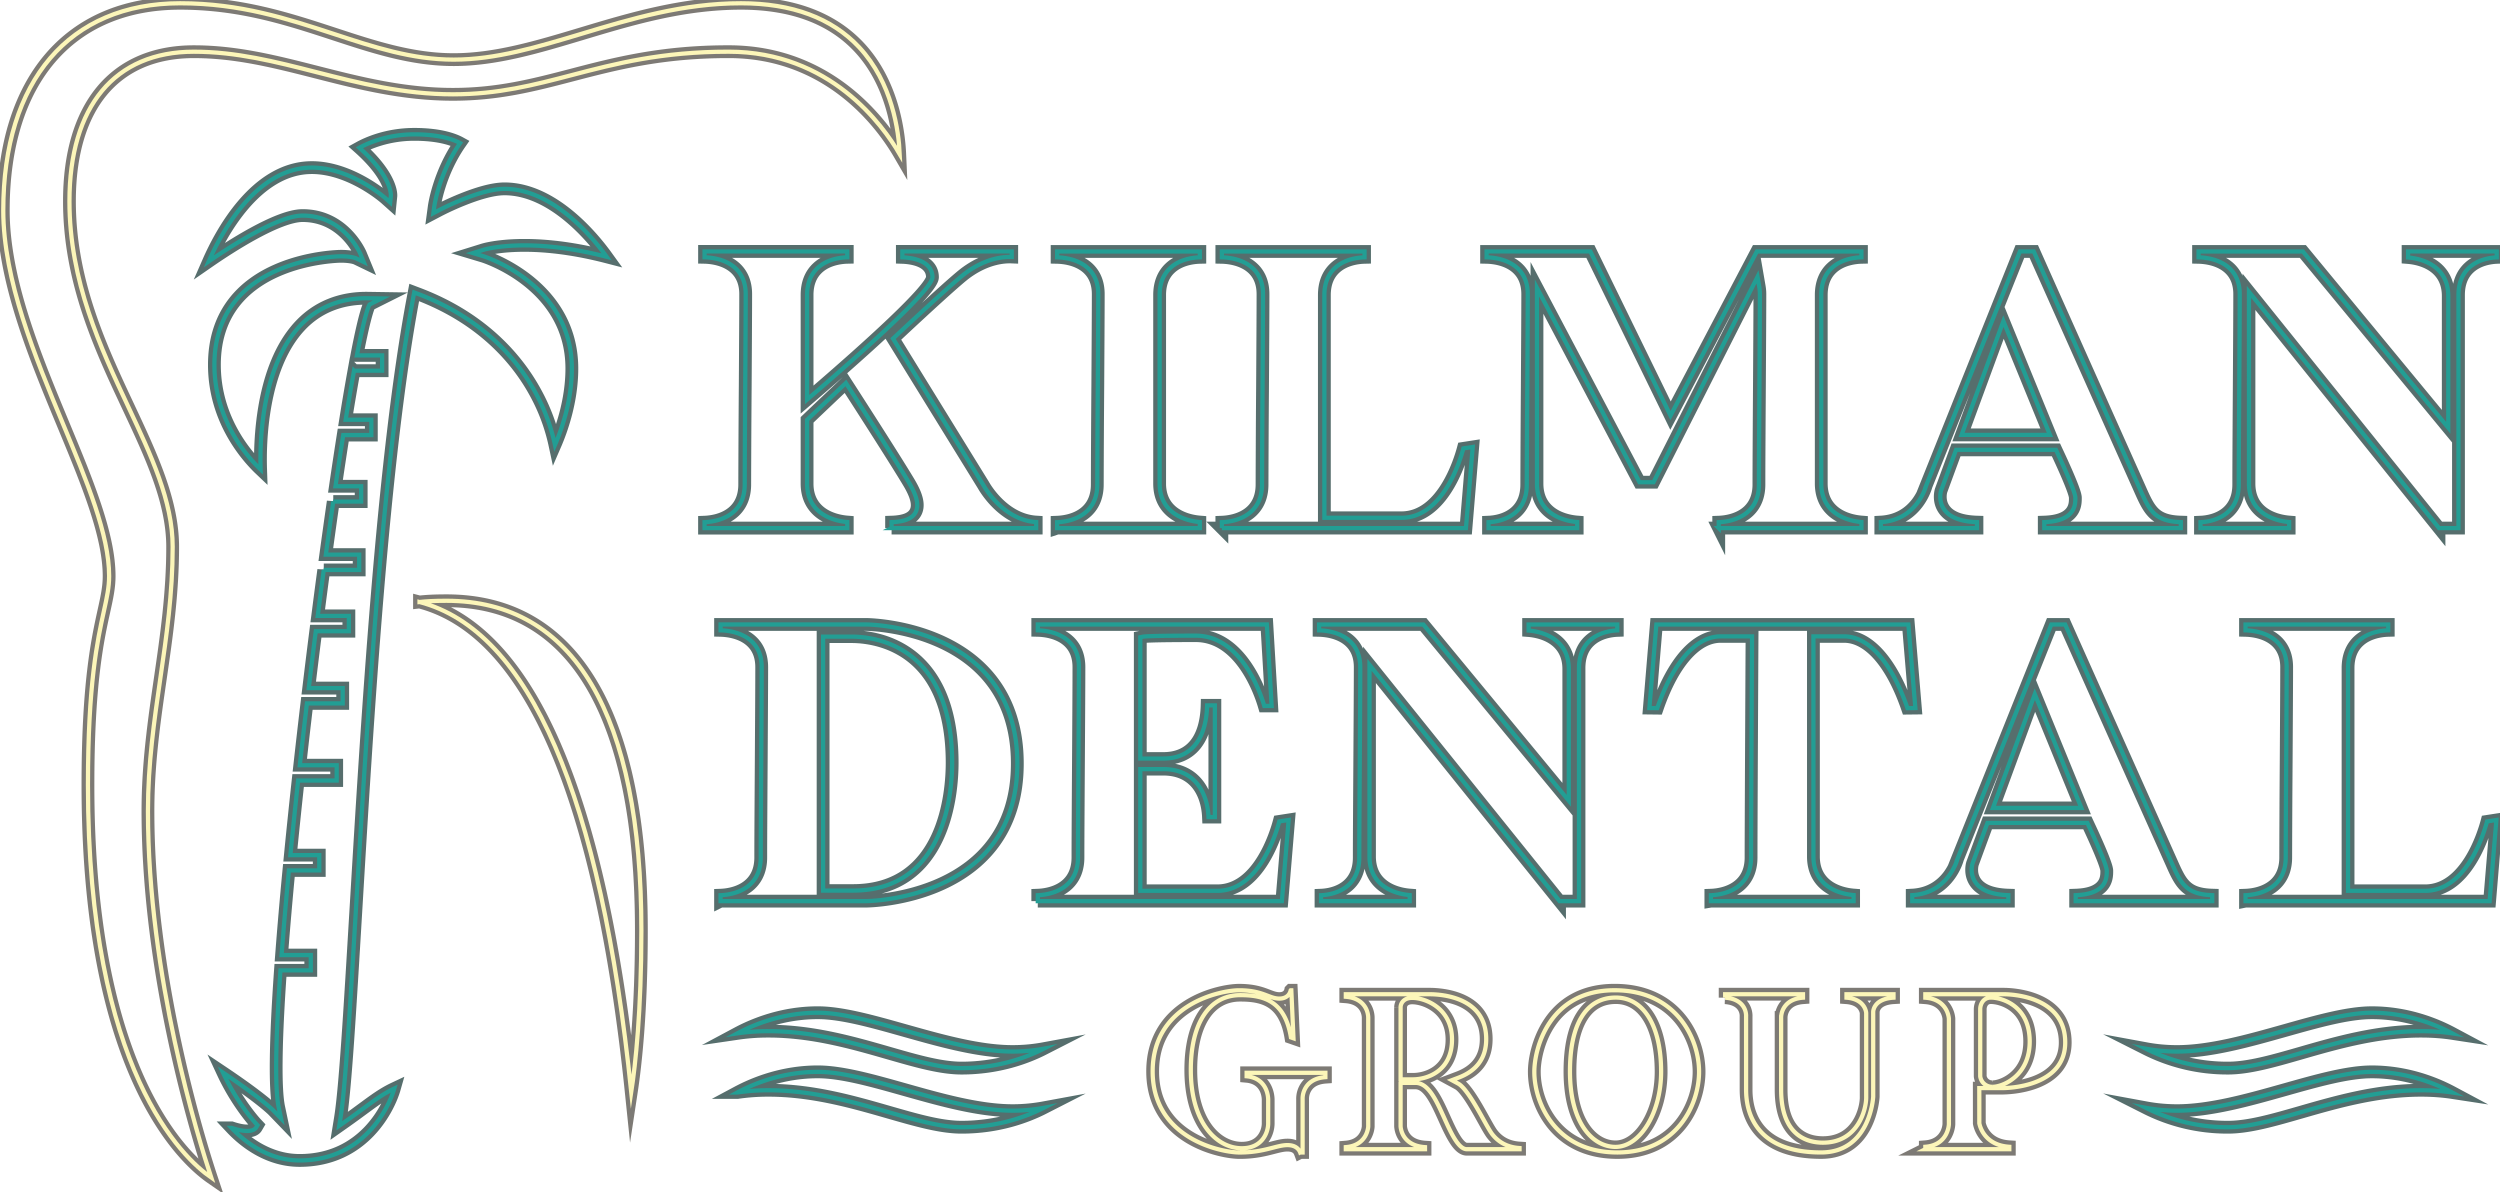 <svg role="img" xmlns="http://www.w3.org/2000/svg" width="195" height="93" viewBox="0 0 195 93">
<title>kilman dental group gentle caring dentisry</title>
  <g class="borders" fill="none" stroke-miterlimit="10" opacity="0.69">
    <path stroke="#0A2D2B" d="M18.055 87.972c.916.974 2.786 2.542 5.315 2.542 5.031 0 6.979-4.174 7.387-5.608-.847.398-1.513.889-2.452 1.58-.394.291-.833.614-1.349.978l-.496.349.097-.599c.37-2.278.73-8.322 1.187-15.973.893-14.977 2.116-35.488 4.507-48.129l.057-.299.284.108c5.191 1.963 7.858 5.281 9.182 7.719a14.987 14.987 0 0 1 1.514 4.063c.487-1.119 1.317-3.403 1.317-5.959 0-6.606-6.847-8.742-6.916-8.763l-.799-.24.796-.248c.145-.045 3.498-1.045 9.636.539-1.056-1.466-4.183-5.301-7.975-5.301-1.923 0-5.074 1.648-5.105 1.665l-.438.23.066-.49c.015-.108.368-2.602 2.016-4.976-.41-.226-1.492-.68-3.564-.68-2.137 0-3.68.71-4.288 1.045 2.569 2.299 2.458 3.709 2.452 3.77l-.051.497-.373-.333c-.027-.024-2.706-2.385-5.739-2.385-4.412 0-7.15 5.274-8.046 7.32 1.587-1.098 5.389-3.578 7.326-3.578 3.237 0 4.501 2.975 4.514 3.005l.254.616-.601-.29s-.353-.156-1.176-.156c-.099 0-9.87.097-9.87 8.464 0 4.303 2.555 7.169 3.604 8.164-.065-1.938.005-7.941 3.085-11.218 1.365-1.452 3.181-2.173 5.31-2.137l1.042.016-.932.467c-.05.06-.342.574-.997 3.973h1.968v1.194h-2.191a194.334 194.334 0 0 0-.651 3.826h2.002v1.194h-2.192a405.1 405.1 0 0 0-.605 3.994h2.005v1.194h-2.178a621.451 621.451 0 0 0-.579 4.138h2.601v1.194h-2.762a629.031 629.031 0 0 0-.471 3.586h2.429v1.193H24.63a691.186 691.186 0 0 0-.548 4.438h2.649v1.194h-2.792a686.965 686.965 0 0 0-.554 4.822h2.876v1.194h-3.008c-.215 1.98-.418 3.931-.603 5.819h2.252v1.194h-2.368a344.43 344.43 0 0 0-.57 6.6h2.277v1.194h-2.365c-.393 5.558-.44 9.249-.139 10.682l.183.868-.616-.639c-.009-.01-.896-.914-3.912-2.936 1.123 2.412 2.548 3.948 2.564 3.965l.13.139-.096.165c-.086.153-.468.533-1.935.04zm149.323-1.562a14.098 14.098 0 0 0 6.407 1.513c1.618 0 3.512-.545 5.704-1.176 2.781-.8 5.934-1.706 9.355-1.706.987 0 1.804.078 2.433.174-1.304-.697-3.533-1.609-6.275-1.609-1.858 0-4.251.675-6.784 1.389-2.858.805-5.813 1.638-8.42 1.638a13.44 13.44 0 0 1-2.42-.223zM59.944 85.041c3.422 0 6.574.906 9.355 1.706 2.193.631 4.086 1.176 5.705 1.176 2.86 0 5.07-.829 6.408-1.513-.661.122-1.485.222-2.42.222-2.606 0-5.562-.833-8.419-1.638-2.533-.714-4.926-1.389-6.785-1.389-2.742 0-4.971.912-6.274 1.609a16.281 16.281 0 0 1 2.43-.173zm107.431-3.243a14.107 14.107 0 0 0 6.41 1.514c1.618 0 3.512-.545 5.704-1.176 2.781-.8 5.934-1.706 9.355-1.706.988 0 1.805.078 2.434.174-1.303-.697-3.533-1.61-6.276-1.61-1.858 0-4.251.675-6.784 1.389-2.858.805-5.813 1.638-8.42 1.638a13.476 13.476 0 0 1-2.423-.223zM59.944 80.43c3.422 0 6.574.906 9.355 1.706 2.193.631 4.086 1.176 5.705 1.176 2.861 0 5.073-.83 6.41-1.514a13.39 13.39 0 0 1-2.422.222c-2.606 0-5.562-.833-8.419-1.638-2.533-.714-4.926-1.389-6.785-1.389-2.743 0-4.973.913-6.276 1.61a16.311 16.311 0 0 1 2.432-.173zm115.209-10.143h19.037l.528-6.328-.729.113c-.25.949-1.602 5.413-4.831 5.413h-6.01V52.111c0-.89.276-1.599.821-2.108.757-.706 1.818-.822 2.313-.836v-.457h-11.131v.457c.513.013 1.637.128 2.415.856.526.493.793 1.171.793 2.013 0 1.405-.019 4.386-.037 7.377a1620.99 1620.99 0 0 0-.037 7.473c0 .873-.272 1.573-.81 2.081-.758.716-1.828.842-2.324.86v.46zm-13.249 0h10.65v-.464c-2.073-.064-2.463-.94-3.21-2.623l-.127-.284c-.815-1.82-7.396-16.552-8.134-18.206h-1.08l-7.317 18.271c.003 0-.681 2.688-3.531 2.84v.467h7.497v-.464c-1.246-.038-2.101-.364-2.543-.971-.503-.69-.262-1.468-.252-1.501l1.165-3.167h7.791l.068.146c.34.72 1.447 3.105 1.447 3.589.001.314.003.832-.423 1.26-.399.4-1.056.612-2.002.644v.463zm-28.454 0h11.131v-.472c-.494-.039-1.59-.212-2.351-.967-.52-.516-.783-1.201-.783-2.037V49.637h2.393c1.917 0 3.714 2.037 4.944 5.598l.615-.007-.546-6.518h-19.656l-.545 6.518.614.007c1.23-3.561 3.027-5.598 4.944-5.598h2.45l-.002.256c-.001.142-.074 14.163-.074 16.993 0 .873-.272 1.572-.81 2.08-.758.717-1.829.843-2.325.861v.46zm-11.807 0h1.519V52.111c0-.896.274-1.61.816-2.12.716-.675 1.698-.801 2.169-.82v-.461h-6.914v.472c.494.039 1.59.212 2.351.967.52.516.783 1.201.783 2.037v10.272L111.022 48.71h-8.132v.457c.514.013 1.638.128 2.416.856.526.493.793 1.171.793 2.013 0 1.405-.019 4.386-.037 7.377-.019 3.013-.038 6.036-.038 7.473 0 .896-.274 1.61-.816 2.121-.716.674-1.698.8-2.168.819v.461h6.914v-.472c-.494-.039-1.59-.212-2.351-.967-.52-.516-.783-1.201-.783-2.037V51.858l14.823 18.429zm-40.696 0h19.038l.528-6.328-.729.113c-.251.949-1.603 5.413-4.832 5.413h-6.009v-9.494h1.799c2.486 0 3.442 1.887 3.521 3.741h.496v-8.714h-.604c-.071 2.679-1.276 4.149-3.413 4.149h-1.799v-9.462l.201-.044c.061-.014.544-.079 4.13-.079 3.531 0 5.046 4.476 5.342 5.481h.573l-.377-6.354H80.947v.457c.513.013 1.638.128 2.416.856.527.493.793 1.171.793 2.013 0 1.405-.019 4.386-.037 7.377-.019 3.013-.038 6.036-.038 7.473 0 .873-.272 1.573-.81 2.081-.757.716-1.828.842-2.324.86v.461zm-24.742 0h11.386c.118 0 11.76-.123 11.76-10.726 0-10.728-11.643-10.852-11.76-10.852H56.205v.457c.513.013 1.638.128 2.415.856.527.493.793 1.171.793 2.013 0 1.405-.019 4.386-.037 7.377-.019 3.013-.038 6.036-.038 7.473 0 .873-.272 1.573-.81 2.081-.757.716-1.828.842-2.324.86v.461zm10.325-.821h-2.328v-19.81h2.217c1.841 0 7.849.71 7.849 9.842 0 2.338-.558 9.968-7.738 9.968zm95.816-6.447h-6.895l3.264-8.875 3.631 8.875zm27.895-21.828h1.52V23.015c0-.896.274-1.609.816-2.12.716-.675 1.698-.801 2.168-.821v-.461h-6.914v.472c.494.04 1.59.212 2.351.967.52.516.783 1.201.783 2.038v10.273l-11.344-13.749h-8.132v.458c.514.012 1.638.128 2.415.856.527.493.794 1.17.794 2.013 0 1.405-.019 4.385-.037 7.376-.019 3.012-.037 6.036-.037 7.473 0 .896-.274 1.609-.816 2.12-.716.675-1.698.801-2.169.821v.461h6.914v-.472c-.494-.04-1.59-.213-2.351-.967-.52-.516-.783-1.201-.783-2.038V22.762l14.822 18.429zm-30.787 0h10.65v-.464c-2.072-.064-2.462-.94-3.209-2.62l-.128-.287c-.815-1.82-7.396-16.552-8.134-18.207h-1.08l-7.317 18.271c.003 0-.681 2.688-3.531 2.84v.467h7.497v-.464c-1.246-.038-2.101-.364-2.543-.971-.503-.69-.262-1.468-.252-1.501l1.165-3.167h7.791l.068.146c.34.72 1.447 3.105 1.447 3.588.001.314.003.832-.424 1.26-.398.401-1.055.612-2.001.644v.465zm-25.393 0h11.132v-.471c-.494-.04-1.591-.213-2.352-.968-.52-.515-.783-1.201-.783-2.037v-14.7c0-.89.276-1.599.821-2.108.757-.707 1.818-.823 2.313-.835v-.458h-8.157L130.3 32.419l-6.252-12.806h-8.093v.458c.514.012 1.638.128 2.415.856.527.494.794 1.171.794 2.013 0 1.405-.019 4.385-.037 7.376a1651.4 1651.4 0 0 0-.038 7.473c0 .896-.274 1.61-.816 2.12-.716.675-1.698.801-2.168.821v.461h6.914v-.471c-.494-.04-1.591-.213-2.352-.968-.52-.515-.783-1.201-.783-2.037V22.456l7.997 15.157h1.093l8.112-16.022.131.758c.036.205.053.398.053.591 0 1.405-.019 4.385-.037 7.376-.019 3.012-.037 6.036-.037 7.473 0 .873-.272 1.572-.81 2.08-.758.716-1.829.843-2.325.861v.461zm-38.756 0h19.038l.528-6.328-.729.113c-.251.948-1.602 5.413-4.831 5.413h-6.01V23.015c0-.89.276-1.6.821-2.108.757-.707 1.817-.823 2.312-.835v-.458H95.305v.458c.513.012 1.638.128 2.416.856.527.494.793 1.171.793 2.013 0 1.405-.019 4.385-.037 7.376a1651.4 1651.4 0 0 0-.038 7.473c0 .873-.272 1.573-.81 2.081-.757.716-1.828.842-2.324.861v.459zm-12.85 0h11.131v-.471c-.495-.04-1.59-.213-2.352-.967-.52-.516-.783-1.201-.783-2.037v-14.7c0-.89.276-1.599.822-2.108.756-.706 1.817-.823 2.312-.835v-.458h-11.13v.458c.513.012 1.637.128 2.415.856.526.494.793 1.171.793 2.013 0 1.405-.019 4.385-.037 7.376a1651.4 1651.4 0 0 0-.038 7.473c0 .873-.272 1.573-.81 2.081-.757.716-1.828.842-2.324.861v.458zm-12.911 0h11.278v-.468c-2.592-.163-4.054-2.771-4.117-2.886l-7.05-11.426.152-.143c3.067-2.867 4.928-4.544 5.53-4.986 1.606-1.177 2.985-1.261 3.577-1.237v-.433h-8.531v.462c.465.016 1.423.114 1.958.628.258.248.389.558.389.921 0 .936-5.089 5.511-9.358 9.183l-.421.362v-8.155c0-.89.276-1.599.822-2.108.756-.706 1.817-.823 2.312-.835v-.458h-11.13v.458c.513.012 1.637.127 2.415.856.526.494.793 1.171.793 2.014 0 1.405-.019 4.385-.037 7.376a1651.4 1651.4 0 0 0-.038 7.473c0 .873-.272 1.573-.81 2.081-.757.716-1.828.842-2.324.861v.46h11.131v-.471c-.495-.04-1.59-.213-2.351-.967-.52-.516-.783-1.201-.783-2.038v-4.967l.079-.075c.625-.596 1.597-1.521 2.725-2.588l.223-.211.167.258c1.114 1.729 3.808 5.922 4.764 7.528.632 1.063.788 1.803.488 2.33-.266.468-.858.705-1.853.738v.463zm90.352-7.268h-6.895l3.264-8.876 3.631 8.876z"></path>
    <path class="slogan" stroke="#0A2D2B" d="M113.374 105.309h.166v-2.567a.986.986 0 0 1 .254-.677c.19-.202.469-.315.828-.336v-.267h-3.803v.223c.309.022.556.129.733.318.315.333.292.799.291.818v1.076c0 .012-.014 1.149-1.223 1.149-1.152 0-2.393-1.156-2.393-3.695 0-2.204.867-3.52 2.319-3.52 1.073 0 2.103.244 2.381 2.001l.181.062-.105-2.354h-.084a.479.479 0 0 1-.111.238c-.093.104-.228.156-.402.156-.19 0-.356-.063-.548-.137-.302-.115-.677-.258-1.368-.258-.873 0-4.133.659-4.133 3.884s3.282 3.884 4.161 3.884c.708 0 1.197-.127 1.592-.229.253-.065.473-.122.677-.122.375.002.534.191.587.353zm-46.007-7.768c-.873 0-4.133.659-4.133 3.884s3.283 3.884 4.162 3.884c.694 0 1.021-.161 1.283-.29.182-.09.339-.167.556-.167.197 0 .347.057.446.169.062.07.092.148.106.214l.205-.012.027-2.378-.214-.002c-.059.955-.781 2.204-2.306 2.204-1.152 0-2.393-1.156-2.393-3.695 0-2.204.867-3.52 2.32-3.52 1.067 0 2.09.241 2.375 1.971l.188.005-.106-2.267h-.085a.47.47 0 0 1-.111.238c-.093.104-.228.156-.402.156-.19 0-.356-.063-.548-.137-.303-.114-.678-.257-1.37-.257zm-53.62 7.713h.166v-2.567a.987.987 0 0 1 .255-.678c.19-.202.468-.315.828-.336v-.266h-3.803v.222c.309.022.555.129.733.317.315.335.292.801.291.82v1.076c0 .012-.014 1.148-1.222 1.148-1.152 0-2.393-1.156-2.393-3.694 0-2.204.867-3.52 2.32-3.52 1.073 0 2.102.244 2.38 2.001l.181.062-.105-2.355h-.084a.473.473 0 0 1-.111.239c-.093.104-.228.156-.402.156-.19 0-.356-.063-.548-.137-.301-.115-.676-.259-1.369-.259-.873 0-4.133.659-4.133 3.885 0 3.225 3.283 3.884 4.162 3.884.708 0 1.197-.127 1.591-.229.253-.065.473-.122.677-.122.375.001.534.191.586.353zm148.315-3.14c-.51 0-1.01.604-1.01 1.22 0 .547 1.185 1.79 3.136 1.79 2.037 0 3.027-.686 3.027-2.096 0-1.27-.701-1.618-1.763-2.146a20.417 20.417 0 0 1-.585-.297c-.251-.133-.474-.245-.669-.344-.924-.467-1.307-.66-1.307-1.34 0-.484.378-1.002 1.439-1.002.96 0 1.724 1.16 2.05 1.9l.24.003-.323-2.201-.304.004-.087.78-.187-.213c-.006-.006-.577-.642-1.569-.642-.982 0-2.607.921-2.607 1.971 0 1.005.546 1.299 1.864 2.01l.178.096c.251.136.481.257.692.366 1.079.562 1.673.87 1.673 1.6 0 .877-1.095 1.285-1.835 1.285-.695 0-1.802-.587-1.802-1.075 0-.259.271-.364.511-.457.275-.107.456-.19.456-.359.001-.554-.628-.853-1.218-.853zm-18.449 3.01h.472v-6.258c0-.32.099-.576.294-.761.239-.226.562-.279.74-.292v-.088h-2.321v.093c.188.02.548.09.803.343.188.186.282.432.282.731v3.659l-3.981-4.826h-2.763v.086c.195.01.564.062.825.306.189.178.286.422.286.724 0 .486-.006 1.519-.013 2.554-.006 1.043-.013 2.091-.013 2.589 0 .32-.099.576-.294.76-.239.227-.562.28-.74.293v.088h2.321v-.093c-.188-.02-.549-.09-.804-.343-.188-.186-.282-.432-.282-.731v-5.282l5.188 6.448zm-112.589 0h.472v-6.258c0-.32.099-.576.294-.761.24-.226.562-.279.74-.292v-.088h-2.321v.093c.188.02.548.09.803.343.188.186.282.432.282.731v3.659l-3.983-4.826h-2.762v.086c.195.01.564.062.825.306.19.178.286.422.286.724 0 .486-.006 1.519-.013 2.554a511.02 511.02 0 0 0-.013 2.589c0 .32-.099.576-.294.761-.24.226-.562.279-.74.292v.088h2.321v-.093c-.188-.02-.548-.09-.803-.343-.188-.186-.282-.432-.282-.731v-5.282l5.188 6.448zm138.951-.039h3.761v-.091c-.188-.02-.546-.09-.799-.341-.187-.186-.281-.43-.281-.729V97.97h.861c.674 0 1.301.701 1.729 1.928l.146-.002-.182-2.171h-6.703l-.183 2.171.146.002c.43-1.227 1.057-1.928 1.729-1.928h.882l-.001.126s-.025 4.867-.025 5.854c0 .312-.098.562-.291.744-.252.238-.601.293-.789.305v.086zm-21.545 0h3.76v-.091c-.188-.02-.545-.09-.798-.341-.187-.185-.281-.43-.281-.729V97.97h.861c.673 0 1.3.701 1.729 1.928l.146-.002-.183-2.171h-6.703l-.182 2.171.146.002c.43-1.227 1.057-1.928 1.729-1.928h.882l-.001.126s-.026 4.867-.026 5.854c0 .312-.098.562-.291.744-.252.238-.601.293-.788.305v.086zm-19.586 0h6.452l.175-2.087-.179.028c-.103.375-.576 1.859-1.686 1.859h-2.097v-3.329h.654c.861 0 1.202.665 1.242 1.282h.097v-2.912h-.133c-.035.919-.46 1.423-1.206 1.423h-.654v-3.312l.098-.021c.03-.007.222-.028 1.424-.028 1.207 0 1.738 1.482 1.859 1.879h.128l-.125-2.103h-6.05v.083c.194.01.558.061.815.302.188.177.284.418.284.718 0 .481-.006 1.503-.013 2.528-.006 1.033-.013 2.069-.013 2.562 0 .31-.098.559-.289.74-.251.237-.598.292-.785.304v.084zm-77.175 0h6.453l.174-2.087-.178.028c-.103.375-.578 1.859-1.686 1.859h-2.097v-3.329h.654c.862 0 1.203.665 1.243 1.282h.097v-2.912h-.133c-.035.919-.46 1.423-1.206 1.423h-.654v-3.312l.098-.021c.03-.007.221-.028 1.424-.028 1.207 0 1.738 1.482 1.859 1.879h.128l-.125-2.103h-6.05v.083c.194.01.558.061.816.302.188.177.284.418.284.718 0 .481-.006 1.503-.013 2.528-.006 1.033-.013 2.069-.013 2.562 0 .31-.097.559-.289.74-.251.237-.598.292-.785.304v.084zm-15.866 0h3.761v-.091c-.188-.02-.545-.09-.799-.341-.187-.186-.281-.43-.281-.729V97.97h.862c.673 0 1.301.701 1.729 1.928l.146-.002-.182-2.171h-6.704l-.182 2.171.145.002c.429-1.227 1.057-1.928 1.73-1.928h.881v.126s-.025 4.867-.025 5.854c0 .312-.098.562-.291.744-.252.238-.601.293-.789.305v.086zm-19.585 0h6.453l.174-2.087-.178.028c-.103.375-.578 1.859-1.686 1.859h-2.097v-3.329h.654c.862 0 1.203.665 1.243 1.282h.097v-2.912h-.133c-.035.919-.46 1.423-1.206 1.423h-.654v-3.312l.098-.021c.03-.007.222-.028 1.424-.028 1.207 0 1.738 1.482 1.859 1.879h.128l-.125-2.103h-6.05v.083c.194.01.558.061.816.302.188.177.284.418.284.718 0 .481-.006 1.503-.013 2.528-.006 1.033-.013 2.069-.013 2.562 0 .31-.097.559-.289.74-.251.237-.598.292-.785.304v.084zm102.958-.016h3.877c.04 0 4.006-.042 4.006-3.65 0-3.651-3.966-3.693-4.006-3.693h-3.878v.084c.194.009.56.061.819.303.188.178.284.42.284.72 0 .483-.006 1.507-.013 2.535-.006 1.036-.013 2.076-.013 2.57 0 .311-.098.561-.29.742-.252.237-.6.292-.787.304v.085zm-15.932 0h.473v-6.258c0-.321.099-.577.294-.762.239-.226.562-.279.739-.292v-.087h-2.32v.093c.188.02.548.09.803.343.188.186.282.432.282.731v3.659l-3.982-4.826h-2.762v.086c.195.01.564.062.825.306.19.178.286.422.286.724 0 .487-.006 1.52-.013 2.556a511.02 511.02 0 0 0-.013 2.587c0 .321-.099.577-.294.762-.239.226-.561.279-.739.292v.088h2.321v-.093c-.188-.02-.548-.09-.803-.343-.188-.186-.282-.432-.282-.731V98.62l5.185 6.449zm84.505-.023h3.769v-.092c-.188-.02-.547-.09-.801-.342-.187-.186-.281-.431-.281-.729l.013-1.778c.375-.756 1.289-2.598 1.695-3.373.407-.782.896-.942 1.132-.972v-.09h-2.469v.087c.458.018.757.13.89.336.1.154.1.347-.002.57l-1.571 3.218-1.834-3.008c-.168-.275-.114-.491-.04-.624.159-.283.575-.466 1.104-.491v-.088h-3.769v.091c.598.058.897.52.975.771l2.279 3.791v.035s-.007 1.221-.007 1.55c0 .312-.098.562-.291.745-.253.239-.603.294-.791.306v.087zm-7.807-3.133h.667c.596 0 .959.803 1.343 1.651.329.729.67 1.481 1.089 1.481h2.518v-.111c-.546-.028-.98-.244-1.293-.644-.1-.127-.237-.375-.411-.689-.334-.601-.837-1.509-1.209-1.709l-.24-.13.256-.098c.879-.333 1.324-.953 1.324-1.843 0-1.997-2.085-2.152-2.725-2.152h-3.963v.178c.346.021.615.129.801.323.27.281.259.636.258.65v5.126c0 .014-.042.879-1.059.944v.154h3.798v-.153c-1.14-.062-1.153-.959-1.153-.969v-2.009zm-24.186 3.133h3.769v-.092c-.188-.02-.547-.09-.801-.342-.187-.186-.281-.431-.281-.729v-5.075c0-.318.1-.572.296-.755.252-.236.599-.288.786-.297v-.086h-3.769v.085c.195.01.562.062.821.305.189.178.286.421.286.723 0 .485-.006 1.514-.013 2.547-.006 1.04-.013 2.083-.013 2.579 0 .312-.098.562-.291.745-.253.239-.603.294-.791.306v.086zm-64.284 0h3.769v-.092c-.188-.02-.546-.09-.801-.342-.187-.186-.281-.431-.281-.729v-5.075c0-.318.1-.572.295-.755.252-.236.599-.288.787-.297v-.086h-3.769v.085c.195.01.562.062.822.305.19.178.286.421.286.723 0 .485-.006 1.514-.013 2.547-.007 1.04-.013 2.083-.013 2.579 0 .312-.098.562-.292.745-.253.239-.602.294-.791.306v.086zm-7.366-3.133h.667c.596 0 .958.803 1.343 1.651.329.729.669 1.481 1.089 1.481h2.518v-.111c-.546-.028-.98-.244-1.293-.644-.099-.127-.237-.375-.412-.689-.333-.601-.837-1.509-1.208-1.709l-.24-.131.255-.097c.879-.333 1.324-.953 1.324-1.843 0-1.997-2.085-2.152-2.724-2.152h-3.963v.178c.345.021.614.129.801.323.27.28.259.636.258.65v5.126c0 .014-.043.879-1.059.944v.154h3.798v-.153c-1.139-.062-1.153-.959-1.153-.969v-2.009zm-41.057 3.133h6.453l.174-2.087-.178.028c-.103.375-.578 1.858-1.686 1.858h-2.097v-5.992c0-.315.099-.568.293-.75.25-.233.594-.285.781-.295v-.083h-3.74v.083c.194.009.558.061.816.302.188.177.284.418.284.718 0 .481-.006 1.503-.013 2.528a500.793 500.793 0 0 0-.013 2.562c0 .31-.097.559-.29.74-.25.236-.597.291-.785.303v.085zm33.317-.028h3.654v-.093c-.718-.033-.865-.363-1.12-.938l-.044-.1-2.835-6.347h-.331l-2.55 6.369c.001 0-.241.939-1.233 1.013v.095h2.551v-.093c-.429-.019-.726-.137-.883-.353a.66.66 0 0 1-.093-.557l.416-1.133h2.773l.034.071c.153.325.51 1.099.51 1.271 0 .107.001.306-.159.466-.141.142-.368.219-.689.234v.095zm46.322-.157h-.838v-6.885h.8c.642 0 2.735.247 2.735 3.421 0 3.297-2.247 3.464-2.697 3.464zm-46.151-2.314h-2.516l1.191-3.24 1.325 3.24zm103.961-.858h-.556v-3.374c0-.014.001-.155.116-.272.093-.095.229-.143.403-.143.604 0 1.85.474 1.85 1.939.001 1.461-1.139 1.85-1.813 1.85zm-95.836 0h-.556v-3.374c0-.014.001-.155.116-.272.093-.095.229-.143.403-.143.604 0 1.849.474 1.849 1.939.001 1.461-1.139 1.85-1.812 1.85z"></path>
    <path stroke="#433F37" d="M14.048.255C5.411.255.255 6.294.255 16.407c0 5.453 2.485 11.428 4.677 16.7 1.841 4.427 3.58 8.609 3.58 11.825 0 .875-.171 1.655-.409 2.734-.495 2.253-1.243 5.657-1.243 13.565 0 22.338 7.462 29.128 9.615 30.621-.999-3.013-4.935-15.708-4.935-28.584 0-3.7.492-7.093.969-10.374.472-3.25.959-6.611.959-10.245 0-3.549-1.681-7.128-3.46-10.918-2.152-4.584-4.591-9.78-4.591-16.032 0-7.414 3.537-11.666 9.703-11.666 3.311 0 6.352.776 9.571 1.597 3.327.849 6.768 1.727 10.642 1.727 3.521 0 6.304-.727 9.251-1.496 3.445-.899 7.008-1.829 12.249-1.829 7.909 0 12.016 5.706 13.347 7.998-.08-1.792-.573-5.576-3.173-8.352C64.88 1.408 61.782.255 57.8.255c-4.518 0-8.538 1.208-12.425 2.376-3.457 1.039-6.722 2.02-9.987 2.02-3.241 0-6.195-.969-9.322-1.996-3.598-1.179-7.317-2.4-12.018-2.4zM134.562 77.82c.569.039 1.002.217 1.289.528.383.418.345.919.343.939l.001 5.695c0 1.065.243 1.983.723 2.733.922 1.443 2.646 2.176 5.124 2.176 3.768 0 4.059-4.17 4.068-4.347v-6.615c0-.045.025-1.017 1.585-1.111v-.269h-3.669v.27c1.484.111 1.537 1.188 1.537 1.199v6.589c0 .914-.62 3.521-3.378 3.521-1.217 0-3.257-.539-3.257-4.146v-5.62a1.516 1.516 0 0 1 .422-1.016c.302-.31.732-.486 1.283-.527v-.27h-6.071v.271zm-8.627-.58c-5.134 0-6.258 4.587-6.258 6.354 0 2.531 1.724 6.298 6.472 6.298 4.68 0 6.378-3.767 6.378-6.298-.001-2.554-1.756-6.354-6.592-6.354zm-24.52 12.653h.188v-4.164a1.666 1.666 0 0 1 .432-1.146c.312-.334.765-.523 1.346-.565v-.34h-6.144v.271c.498.045.897.224 1.19.533.531.563.493 1.35.491 1.383v1.763c0 .67-.43 1.936-2.057 1.936-1.916 0-3.978-1.913-3.978-6.115 0-3.648 1.442-5.827 3.857-5.827 1.777 0 3.482.403 3.952 3.297l.199.069-.168-3.745h-.049a.815.815 0 0 1-.187.376c-.111.124-.323.272-.697.272-.322 0-.599-.105-.918-.228-.491-.188-1.102-.421-2.229-.421-1.422 0-6.735 1.074-6.735 6.326s5.35 6.326 6.783 6.326c1.155 0 1.956-.207 2.6-.374.42-.108.782-.202 1.123-.202.621-.002.899.301 1.001.575zm48.76-.254h6.552v-.189c-2.074-.129-2.337-1.818-2.34-1.837l-.002-2.74h1.769c.505 0 4.933-.101 4.933-3.564 0-3.652-4.299-3.758-4.789-3.758h-6.122v.27c1.769.132 1.837 1.626 1.838 1.643v8.223c0 .021-.049 1.623-1.838 1.763v.189zm-40.929-5.176h1.15c1.016 0 1.621 1.339 2.262 2.757.513 1.134 1.094 2.419 1.756 2.419h4.11v-.09c-.896-.057-1.609-.419-2.126-1.079-.166-.213-.395-.624-.684-1.145-.548-.987-1.377-2.48-1.978-2.805l-.49-.266.521-.197c1.432-.543 2.157-1.553 2.157-3.001 0-3.253-3.408-3.506-4.453-3.506h-6.498v.198c.562.042 1.001.225 1.31.546.459.479.44 1.085.439 1.111v8.466c-.001.023-.071 1.472-1.749 1.605v.161h6.178v-.159c-1.883-.125-1.905-1.631-1.905-1.646v-3.369zm16.766 4.995c-1.77 0-3.555-1.821-3.555-5.892 0-3.711 1.27-5.755 3.576-5.755 2.18 0 3.534 2.216 3.534 5.783 0 3.179-1.628 5.864-3.555 5.864zm-93.29-42.502c8.575 2.243 14.125 15.086 16.517 38.226.328-2.158.788-6.309.788-12.595 0-16.83-5.257-25.727-15.204-25.727-.962 0-1.634.042-2.101.096zm122.711 37.815a.937.937 0 0 1-.974-.803l-.002-.032v-5.221c0-.363.222-.903.831-.903.843 0 3.029.615 3.029 3.425 0 2.696-2.114 3.534-2.884 3.534zm-45.22-.581h-.967v-5.622a.714.714 0 0 1 .205-.484c.163-.166.399-.25.701-.25 1.013 0 3.104.795 3.104 3.253 0 2.45-1.913 3.103-3.043 3.103z"></path>
  </g>
  <g class="emblem">
  <path class="slogan" fill="url(#sloganID)" stroke="#229E94" stroke-miterlimit="10" stroke-width="0.33" d="M113.374 105.309h.166v-2.567a.986.986 0 0 1 .254-.677c.19-.202.469-.315.828-.336v-.267h-3.803v.223c.309.022.556.129.733.318.315.333.292.799.291.818v1.076c0 .012-.014 1.149-1.223 1.149-1.152 0-2.393-1.156-2.393-3.695 0-2.204.867-3.52 2.319-3.52 1.073 0 2.103.244 2.381 2.001l.181.062-.105-2.354h-.084a.479.479 0 0 1-.111.238c-.093.104-.228.156-.402.156-.19 0-.356-.063-.548-.137-.302-.115-.677-.258-1.368-.258-.873 0-4.133.659-4.133 3.884s3.282 3.884 4.161 3.884c.708 0 1.197-.127 1.592-.229.253-.065.473-.122.677-.122.375.002.534.191.587.353zm-46.007-7.768c-.873 0-4.133.659-4.133 3.884s3.283 3.884 4.162 3.884c.694 0 1.021-.161 1.283-.29.182-.09.339-.167.556-.167.197 0 .347.057.446.169.062.07.092.148.106.214l.205-.012.027-2.378-.214-.002c-.059.955-.781 2.204-2.306 2.204-1.152 0-2.393-1.156-2.393-3.695 0-2.204.867-3.52 2.32-3.52 1.067 0 2.09.241 2.375 1.971l.188.005-.106-2.267h-.085a.47.47 0 0 1-.111.238c-.093.104-.228.156-.402.156-.19 0-.356-.063-.548-.137-.303-.114-.678-.257-1.37-.257zm-53.62 7.713h.166v-2.567a.987.987 0 0 1 .255-.678c.19-.202.468-.315.828-.336v-.266h-3.803v.222c.309.022.555.129.733.317.315.335.292.801.291.82v1.076c0 .012-.014 1.148-1.222 1.148-1.152 0-2.393-1.156-2.393-3.694 0-2.204.867-3.52 2.32-3.52 1.073 0 2.102.244 2.38 2.001l.181.062-.105-2.355h-.084a.473.473 0 0 1-.111.239c-.093.104-.228.156-.402.156-.19 0-.356-.063-.548-.137-.301-.115-.676-.259-1.369-.259-.873 0-4.133.659-4.133 3.885 0 3.225 3.283 3.884 4.162 3.884.708 0 1.197-.127 1.591-.229.253-.065.473-.122.677-.122.375.001.534.191.586.353zm148.315-3.14c-.51 0-1.01.604-1.01 1.22 0 .547 1.185 1.79 3.136 1.79 2.037 0 3.027-.686 3.027-2.096 0-1.27-.701-1.618-1.763-2.146a20.417 20.417 0 0 1-.585-.297c-.251-.133-.474-.245-.669-.344-.924-.467-1.307-.66-1.307-1.34 0-.484.378-1.002 1.439-1.002.96 0 1.724 1.16 2.05 1.9l.24.003-.323-2.201-.304.004-.087.78-.187-.213c-.006-.006-.577-.642-1.569-.642-.982 0-2.607.921-2.607 1.971 0 1.005.546 1.299 1.864 2.01l.178.096c.251.136.481.257.692.366 1.079.562 1.673.87 1.673 1.6 0 .877-1.095 1.285-1.835 1.285-.695 0-1.802-.587-1.802-1.075 0-.259.271-.364.511-.457.275-.107.456-.19.456-.359.001-.554-.628-.853-1.218-.853zm-18.449 3.01h.472v-6.258c0-.32.099-.576.294-.761.239-.226.562-.279.74-.292v-.088h-2.321v.093c.188.02.548.09.803.343.188.186.282.432.282.731v3.659l-3.981-4.826h-2.763v.086c.195.01.564.062.825.306.189.178.286.422.286.724 0 .486-.006 1.519-.013 2.554-.006 1.043-.013 2.091-.013 2.589 0 .32-.099.576-.294.76-.239.227-.562.28-.74.293v.088h2.321v-.093c-.188-.02-.549-.09-.804-.343-.188-.186-.282-.432-.282-.731v-5.282l5.188 6.448zm-112.589 0h.472v-6.258c0-.32.099-.576.294-.761.24-.226.562-.279.74-.292v-.088h-2.321v.093c.188.02.548.09.803.343.188.186.282.432.282.731v3.659l-3.983-4.826h-2.762v.086c.195.01.564.062.825.306.19.178.286.422.286.724 0 .486-.006 1.519-.013 2.554a511.02 511.02 0 0 0-.013 2.589c0 .32-.099.576-.294.761-.24.226-.562.279-.74.292v.088h2.321v-.093c-.188-.02-.548-.09-.803-.343-.188-.186-.282-.432-.282-.731v-5.282l5.188 6.448zm138.951-.039h3.761v-.091c-.188-.02-.546-.09-.799-.341-.187-.186-.281-.43-.281-.729V97.97h.861c.674 0 1.301.701 1.729 1.928l.146-.002-.182-2.171h-6.703l-.183 2.171.146.002c.43-1.227 1.057-1.928 1.729-1.928h.882l-.001.126s-.025 4.867-.025 5.854c0 .312-.098.562-.291.744-.252.238-.601.293-.789.305v.086zm-21.545 0h3.76v-.091c-.188-.02-.545-.09-.798-.341-.187-.185-.281-.43-.281-.729V97.97h.861c.673 0 1.3.701 1.729 1.928l.146-.002-.183-2.171h-6.703l-.182 2.171.146.002c.43-1.227 1.057-1.928 1.729-1.928h.882l-.001.126s-.026 4.867-.026 5.854c0 .312-.098.562-.291.744-.252.238-.601.293-.788.305v.086zm-19.586 0h6.452l.175-2.087-.179.028c-.103.375-.576 1.859-1.686 1.859h-2.097v-3.329h.654c.861 0 1.202.665 1.242 1.282h.097v-2.912h-.133c-.035.919-.46 1.423-1.206 1.423h-.654v-3.312l.098-.021c.03-.007.222-.028 1.424-.028 1.207 0 1.738 1.482 1.859 1.879h.128l-.125-2.103h-6.05v.083c.194.01.558.061.815.302.188.177.284.418.284.718 0 .481-.006 1.503-.013 2.528-.006 1.033-.013 2.069-.013 2.562 0 .31-.098.559-.289.74-.251.237-.598.292-.785.304v.084zm-77.175 0h6.453l.174-2.087-.178.028c-.103.375-.578 1.859-1.686 1.859h-2.097v-3.329h.654c.862 0 1.203.665 1.243 1.282h.097v-2.912h-.133c-.035.919-.46 1.423-1.206 1.423h-.654v-3.312l.098-.021c.03-.007.221-.028 1.424-.028 1.207 0 1.738 1.482 1.859 1.879h.128l-.125-2.103h-6.05v.083c.194.01.558.061.816.302.188.177.284.418.284.718 0 .481-.006 1.503-.013 2.528-.006 1.033-.013 2.069-.013 2.562 0 .31-.097.559-.289.74-.251.237-.598.292-.785.304v.084zm-15.866 0h3.761v-.091c-.188-.02-.545-.09-.799-.341-.187-.186-.281-.43-.281-.729V97.97h.862c.673 0 1.301.701 1.729 1.928l.146-.002-.182-2.171h-6.704l-.182 2.171.145.002c.429-1.227 1.057-1.928 1.73-1.928h.881v.126s-.025 4.867-.025 5.854c0 .312-.098.562-.291.744-.252.238-.601.293-.789.305v.086zm-19.585 0h6.453l.174-2.087-.178.028c-.103.375-.578 1.859-1.686 1.859h-2.097v-3.329h.654c.862 0 1.203.665 1.243 1.282h.097v-2.912h-.133c-.035.919-.46 1.423-1.206 1.423h-.654v-3.312l.098-.021c.03-.007.222-.028 1.424-.028 1.207 0 1.738 1.482 1.859 1.879h.128l-.125-2.103h-6.05v.083c.194.01.558.061.816.302.188.177.284.418.284.718 0 .481-.006 1.503-.013 2.528-.006 1.033-.013 2.069-.013 2.562 0 .31-.097.559-.289.74-.251.237-.598.292-.785.304v.084zm102.958-.016h3.877c.04 0 4.006-.042 4.006-3.65 0-3.651-3.966-3.693-4.006-3.693h-3.878v.084c.194.009.56.061.819.303.188.178.284.42.284.72 0 .483-.006 1.507-.013 2.535-.006 1.036-.013 2.076-.013 2.57 0 .311-.098.561-.29.742-.252.237-.6.292-.787.304v.085zm-15.932 0h.473v-6.258c0-.321.099-.577.294-.762.239-.226.562-.279.739-.292v-.087h-2.32v.093c.188.02.548.09.803.343.188.186.282.432.282.731v3.659l-3.982-4.826h-2.762v.086c.195.01.564.062.825.306.19.178.286.422.286.724 0 .487-.006 1.52-.013 2.556a511.02 511.02 0 0 0-.013 2.587c0 .321-.099.577-.294.762-.239.226-.561.279-.739.292v.088h2.321v-.093c-.188-.02-.548-.09-.803-.343-.188-.186-.282-.432-.282-.731V98.62l5.185 6.449zm84.505-.023h3.769v-.092c-.188-.02-.547-.09-.801-.342-.187-.186-.281-.431-.281-.729l.013-1.778c.375-.756 1.289-2.598 1.695-3.373.407-.782.896-.942 1.132-.972v-.09h-2.469v.087c.458.018.757.13.89.336.1.154.1.347-.002.57l-1.571 3.218-1.834-3.008c-.168-.275-.114-.491-.04-.624.159-.283.575-.466 1.104-.491v-.088h-3.769v.091c.598.058.897.52.975.771l2.279 3.791v.035s-.007 1.221-.007 1.55c0 .312-.098.562-.291.745-.253.239-.603.294-.791.306v.087zm-7.807-3.133h.667c.596 0 .959.803 1.343 1.651.329.729.67 1.481 1.089 1.481h2.518v-.111c-.546-.028-.98-.244-1.293-.644-.1-.127-.237-.375-.411-.689-.334-.601-.837-1.509-1.209-1.709l-.24-.13.256-.098c.879-.333 1.324-.953 1.324-1.843 0-1.997-2.085-2.152-2.725-2.152h-3.963v.178c.346.021.615.129.801.323.27.281.259.636.258.65v5.126c0 .014-.042.879-1.059.944v.154h3.798v-.153c-1.14-.062-1.153-.959-1.153-.969v-2.009zm-24.186 3.133h3.769v-.092c-.188-.02-.547-.09-.801-.342-.187-.186-.281-.431-.281-.729v-5.075c0-.318.1-.572.296-.755.252-.236.599-.288.786-.297v-.086h-3.769v.085c.195.01.562.062.821.305.189.178.286.421.286.723 0 .485-.006 1.514-.013 2.547-.006 1.04-.013 2.083-.013 2.579 0 .312-.098.562-.291.745-.253.239-.603.294-.791.306v.086zm-64.284 0h3.769v-.092c-.188-.02-.546-.09-.801-.342-.187-.186-.281-.431-.281-.729v-5.075c0-.318.1-.572.295-.755.252-.236.599-.288.787-.297v-.086h-3.769v.085c.195.01.562.062.822.305.19.178.286.421.286.723 0 .485-.006 1.514-.013 2.547-.007 1.04-.013 2.083-.013 2.579 0 .312-.098.562-.292.745-.253.239-.602.294-.791.306v.086zm-7.366-3.133h.667c.596 0 .958.803 1.343 1.651.329.729.669 1.481 1.089 1.481h2.518v-.111c-.546-.028-.98-.244-1.293-.644-.099-.127-.237-.375-.412-.689-.333-.601-.837-1.509-1.208-1.709l-.24-.131.255-.097c.879-.333 1.324-.953 1.324-1.843 0-1.997-2.085-2.152-2.724-2.152h-3.963v.178c.345.021.614.129.801.323.27.28.259.636.258.65v5.126c0 .014-.043.879-1.059.944v.154h3.798v-.153c-1.139-.062-1.153-.959-1.153-.969v-2.009zm-41.057 3.133h6.453l.174-2.087-.178.028c-.103.375-.578 1.858-1.686 1.858h-2.097v-5.992c0-.315.099-.568.293-.75.25-.233.594-.285.781-.295v-.083h-3.74v.083c.194.009.558.061.816.302.188.177.284.418.284.718 0 .481-.006 1.503-.013 2.528a500.793 500.793 0 0 0-.013 2.562c0 .31-.097.559-.29.74-.25.236-.597.291-.785.303v.085zm33.317-.028h3.654v-.093c-.718-.033-.865-.363-1.12-.938l-.044-.1-2.835-6.347h-.331l-2.55 6.369c.001 0-.241.939-1.233 1.013v.095h2.551v-.093c-.429-.019-.726-.137-.883-.353a.66.66 0 0 1-.093-.557l.416-1.133h2.773l.034.071c.153.325.51 1.099.51 1.271 0 .107.001.306-.159.466-.141.142-.368.219-.689.234v.095zm46.322-.157h-.838v-6.885h.8c.642 0 2.735.247 2.735 3.421 0 3.297-2.247 3.464-2.697 3.464zm-46.151-2.314h-2.516l1.191-3.24 1.325 3.24zm103.961-.858h-.556v-3.374c0-.014.001-.155.116-.272.093-.095.229-.143.403-.143.604 0 1.85.474 1.85 1.939.001 1.461-1.139 1.85-1.813 1.85zm-95.836 0h-.556v-3.374c0-.014.001-.155.116-.272.093-.095.229-.143.403-.143.604 0 1.849.474 1.849 1.939.001 1.461-1.139 1.85-1.812 1.85z"></path>
  
  <path fill="url(#fleursBottomID)" stroke="#229E94" stroke-miterlimit="10" stroke-width="0.33" d="M167.378 86.41a14.098 14.098 0 0 0 6.407 1.513c1.618 0 3.512-.545 5.704-1.176 2.781-.8 5.934-1.706 9.355-1.706.987 0 1.804.078 2.433.174-1.304-.697-3.533-1.609-6.275-1.609-1.858 0-4.251.675-6.784 1.389-2.858.805-5.813 1.638-8.42 1.638a13.44 13.44 0 0 1-2.42-.223zM59.944 85.041c3.422 0 6.574.906 9.355 1.706 2.193.631 4.086 1.176 5.705 1.176 2.86 0 5.07-.829 6.408-1.513-.661.122-1.485.222-2.42.222-2.606 0-5.562-.833-8.419-1.638-2.533-.714-4.926-1.389-6.785-1.389-2.742 0-4.971.912-6.274 1.609a16.281 16.281 0 0 1 2.43-.173z"></path>
  
  <path fill="url(#fleursTopID)" stroke="#229E94" stroke-miterlimit="10" stroke-width="0.33" d="M167.375 81.798a14.107 14.107 0 0 0 6.41 1.514c1.618 0 3.512-.545 5.704-1.176 2.781-.8 5.934-1.706 9.355-1.706.988 0 1.805.078 2.434.174-1.303-.697-3.533-1.61-6.276-1.61-1.858 0-4.251.675-6.784 1.389-2.858.805-5.813 1.638-8.42 1.638a13.476 13.476 0 0 1-2.423-.223zM59.944 80.43c3.422 0 6.574.906 9.355 1.706 2.193.631 4.086 1.176 5.705 1.176 2.861 0 5.073-.83 6.41-1.514a13.39 13.39 0 0 1-2.422.222c-2.606 0-5.562-.833-8.419-1.638-2.533-.714-4.926-1.389-6.785-1.389-2.743 0-4.973.913-6.276 1.61a16.311 16.311 0 0 1 2.432-.173z"></path>
  
  <path fill="url(#dentalID)" stroke="#229E94" stroke-miterlimit="10" stroke-width="0.33" d="M175.153 70.287h19.037l.528-6.328-.729.113c-.25.949-1.602 5.413-4.831 5.413h-6.01V52.111c0-.89.276-1.599.821-2.108.757-.706 1.818-.822 2.313-.836v-.457h-11.131v.457c.513.013 1.637.128 2.415.856.526.493.793 1.171.793 2.013 0 1.405-.019 4.386-.037 7.377a1620.99 1620.99 0 0 0-.037 7.473c0 .873-.272 1.573-.81 2.081-.758.716-1.828.842-2.324.86v.46zm-13.249 0h10.65v-.464c-2.073-.064-2.463-.94-3.21-2.623l-.127-.284c-.815-1.82-7.396-16.552-8.134-18.206h-1.08l-7.317 18.271c.003 0-.681 2.688-3.531 2.84v.467h7.497v-.464c-1.246-.038-2.101-.364-2.543-.971-.503-.69-.262-1.468-.252-1.501l1.165-3.167h7.791l.068.146c.34.72 1.447 3.105 1.447 3.589.001.314.003.832-.423 1.26-.399.4-1.056.612-2.002.644v.463zm-28.454 0h11.131v-.472c-.494-.039-1.59-.212-2.351-.967-.52-.516-.783-1.201-.783-2.037V49.637h2.393c1.917 0 3.714 2.037 4.944 5.598l.615-.007-.546-6.518h-19.656l-.545 6.518.614.007c1.23-3.561 3.027-5.598 4.944-5.598h2.45l-.002.256c-.001.142-.074 14.163-.074 16.993 0 .873-.272 1.572-.81 2.08-.758.717-1.829.843-2.325.861v.46zm-11.807 0h1.519V52.111c0-.896.274-1.61.816-2.12.716-.675 1.698-.801 2.169-.82v-.461h-6.914v.472c.494.039 1.59.212 2.351.967.52.516.783 1.201.783 2.037v10.272L111.022 48.71h-8.132v.457c.514.013 1.638.128 2.416.856.526.493.793 1.171.793 2.013 0 1.405-.019 4.386-.037 7.377-.019 3.013-.038 6.036-.038 7.473 0 .896-.274 1.61-.816 2.121-.716.674-1.698.8-2.168.819v.461h6.914v-.472c-.494-.039-1.59-.212-2.351-.967-.52-.516-.783-1.201-.783-2.037V51.858l14.823 18.429zm-40.696 0h19.038l.528-6.328-.729.113c-.251.949-1.603 5.413-4.832 5.413h-6.009v-9.494h1.799c2.486 0 3.442 1.887 3.521 3.741h.496v-8.714h-.604c-.071 2.679-1.276 4.149-3.413 4.149h-1.799v-9.462l.201-.044c.061-.014.544-.079 4.13-.079 3.531 0 5.046 4.476 5.342 5.481h.573l-.377-6.354H80.947v.457c.513.013 1.638.128 2.416.856.527.493.793 1.171.793 2.013 0 1.405-.019 4.386-.037 7.377-.019 3.013-.038 6.036-.038 7.473 0 .873-.272 1.573-.81 2.081-.757.716-1.828.842-2.324.86v.461zm-24.742 0h11.386c.118 0 11.76-.123 11.76-10.726 0-10.728-11.643-10.852-11.76-10.852H56.205v.457c.513.013 1.638.128 2.415.856.527.493.793 1.171.793 2.013 0 1.405-.019 4.386-.037 7.377-.019 3.013-.038 6.036-.038 7.473 0 .873-.272 1.573-.81 2.081-.757.716-1.828.842-2.324.86v.461zm10.325-.821h-2.328v-19.81h2.217c1.841 0 7.849.71 7.849 9.842 0 2.338-.558 9.968-7.738 9.968zm95.816-6.447h-6.895l3.264-8.875 3.631 8.875z"></path>
  
  <path fill="url(#kilmanID)" stroke="#229E94" stroke-miterlimit="10" stroke-width="0.33" d="M190.241 41.191h1.52V23.015c0-.896.274-1.609.816-2.12.716-.675 1.698-.801 2.168-.821v-.461h-6.914v.472c.494.04 1.59.212 2.351.967.52.516.783 1.201.783 2.038v10.273l-11.344-13.749h-8.132v.458c.514.012 1.638.128 2.415.856.527.493.794 1.17.794 2.013 0 1.405-.019 4.385-.037 7.376-.019 3.012-.037 6.036-.037 7.473 0 .896-.274 1.609-.816 2.12-.716.675-1.698.801-2.169.821v.461h6.914v-.472c-.494-.04-1.59-.213-2.351-.967-.52-.516-.783-1.201-.783-2.038V22.762l14.822 18.429zm-30.787 0h10.65v-.464c-2.072-.064-2.462-.94-3.209-2.62l-.128-.287c-.815-1.82-7.396-16.552-8.134-18.207h-1.08l-7.317 18.271c.003 0-.681 2.688-3.531 2.84v.467h7.497v-.464c-1.246-.038-2.101-.364-2.543-.971-.503-.69-.262-1.468-.252-1.501l1.165-3.167h7.791l.068.146c.34.72 1.447 3.105 1.447 3.588.001.314.003.832-.424 1.26-.398.401-1.055.612-2.001.644v.465zm.442-7.268h-6.895l3.264-8.876 3.631 8.876zm-25.835 7.268h11.132v-.471c-.494-.04-1.591-.213-2.352-.968-.52-.515-.783-1.201-.783-2.037v-14.7c0-.89.276-1.599.821-2.108.757-.707 1.818-.823 2.313-.835v-.458h-8.157L130.3 32.419l-6.252-12.806h-8.093v.458c.514.012 1.638.128 2.415.856.527.494.794 1.171.794 2.013 0 1.405-.019 4.385-.037 7.376a1651.4 1651.4 0 0 0-.038 7.473c0 .896-.274 1.61-.816 2.12-.716.675-1.698.801-2.168.821v.461h6.914v-.471c-.494-.04-1.591-.213-2.352-.968-.52-.515-.783-1.201-.783-2.037V22.456l7.997 15.157h1.093l8.112-16.022.131.758c.036.205.053.398.053.591 0 1.405-.019 4.385-.037 7.376-.019 3.012-.037 6.036-.037 7.473 0 .873-.272 1.572-.81 2.08-.758.716-1.829.843-2.325.861v.461zm-38.756 0h19.038l.528-6.328-.729.113c-.251.948-1.602 5.413-4.831 5.413h-6.01V23.015c0-.89.276-1.6.821-2.108.757-.707 1.817-.823 2.312-.835v-.458H95.305v.458c.513.012 1.638.128 2.416.856.527.494.793 1.171.793 2.013 0 1.405-.019 4.385-.037 7.376a1651.4 1651.4 0 0 0-.038 7.473c0 .873-.272 1.573-.81 2.081-.757.716-1.828.842-2.324.861v.459zm-12.85 0h11.131v-.471c-.495-.04-1.59-.213-2.352-.967-.52-.516-.783-1.201-.783-2.037v-14.7c0-.89.276-1.599.822-2.108.756-.706 1.817-.823 2.312-.835v-.458h-11.13v.458c.513.012 1.637.128 2.415.856.526.494.793 1.171.793 2.013 0 1.405-.019 4.385-.037 7.376a1651.4 1651.4 0 0 0-.038 7.473c0 .873-.272 1.573-.81 2.081-.757.716-1.828.842-2.324.861v.458zm-12.911 0h11.278v-.468c-2.592-.163-4.054-2.771-4.117-2.886l-7.05-11.426.152-.143c3.067-2.867 4.928-4.544 5.53-4.986 1.606-1.177 2.985-1.261 3.577-1.237v-.433h-8.531v.462c.465.016 1.423.114 1.958.628.258.248.389.558.389.921 0 .936-5.089 5.511-9.358 9.183l-.421.362v-8.155c0-.89.276-1.599.822-2.108.756-.706 1.817-.823 2.312-.835v-.458h-11.13v.458c.513.012 1.637.127 2.415.856.526.494.793 1.171.793 2.014 0 1.405-.019 4.385-.037 7.376a1651.4 1651.4 0 0 0-.038 7.473c0 .873-.272 1.573-.81 2.081-.757.716-1.828.842-2.324.861v.46h11.131v-.471c-.495-.04-1.59-.213-2.351-.967-.52-.516-.783-1.201-.783-2.038v-4.967l.079-.075c.625-.596 1.597-1.521 2.725-2.588l.223-.211.167.258c1.114 1.729 3.808 5.922 4.764 7.528.632 1.063.788 1.803.488 2.33-.266.468-.858.705-1.853.738v.463z"></path>
  
  <path fill="url(#treeID)" stroke="#229E94" stroke-miterlimit="10" stroke-width="0.33" d="M18.055 87.972c.916.974 2.786 2.542 5.315 2.542 5.031 0 6.979-4.174 7.387-5.608-.847.398-1.513.889-2.452 1.58-.394.291-.833.614-1.349.978l-.496.349.097-.599c.37-2.278.73-8.322 1.187-15.973.893-14.977 2.116-35.488 4.507-48.129l.057-.299.284.108c5.191 1.963 7.858 5.281 9.182 7.719a14.987 14.987 0 0 1 1.514 4.063c.487-1.119 1.317-3.403 1.317-5.959 0-6.606-6.847-8.742-6.916-8.763l-.799-.24.796-.248c.145-.045 3.498-1.045 9.636.539-1.056-1.466-4.183-5.301-7.975-5.301-1.923 0-5.074 1.648-5.105 1.665l-.438.23.066-.49c.015-.108.368-2.602 2.016-4.976-.41-.226-1.492-.68-3.564-.68-2.137 0-3.68.71-4.288 1.045 2.569 2.299 2.458 3.709 2.452 3.77l-.051.497-.373-.333c-.027-.024-2.706-2.385-5.739-2.385-4.412 0-7.15 5.274-8.046 7.32 1.587-1.098 5.389-3.578 7.326-3.578 3.237 0 4.501 2.975 4.514 3.005l.254.616-.601-.29s-.353-.156-1.176-.156c-.099 0-9.87.097-9.87 8.464 0 4.303 2.555 7.169 3.604 8.164-.065-1.938.005-7.941 3.085-11.218 1.365-1.452 3.181-2.173 5.31-2.137l1.042.016-.932.467c-.05.06-.342.574-.997 3.973h1.968v1.194h-2.191a194.334 194.334 0 0 0-.651 3.826h2.002v1.194h-2.192a405.1 405.1 0 0 0-.605 3.994h2.005v1.194h-2.178a621.451 621.451 0 0 0-.579 4.138h2.601v1.194h-2.762a629.031 629.031 0 0 0-.471 3.586h2.429v1.193H24.63a691.186 691.186 0 0 0-.548 4.438h2.649v1.194h-2.792a686.965 686.965 0 0 0-.554 4.822h2.876v1.194h-3.008c-.215 1.98-.418 3.931-.603 5.819h2.252v1.194h-2.368a344.43 344.43 0 0 0-.57 6.6h2.277v1.194h-2.365c-.393 5.558-.44 9.249-.139 10.682l.183.868-.616-.639c-.009-.01-.896-.914-3.912-2.936 1.123 2.412 2.548 3.948 2.564 3.965l.13.139-.096.165c-.086.153-.468.533-1.935.04z"></path>
  
  <path fill="url(#groupID)" stroke="#FCF6B9" stroke-miterlimit="10" stroke-width="0.33" d="M134.562 77.82c.569.039 1.002.217 1.289.528.383.418.345.919.343.939l.001 5.695c0 1.065.243 1.983.723 2.733.922 1.443 2.646 2.176 5.124 2.176 3.768 0 4.059-4.17 4.068-4.347v-6.615c0-.045.025-1.017 1.585-1.111v-.269h-3.669v.27c1.484.111 1.537 1.188 1.537 1.199v6.589c0 .914-.62 3.521-3.378 3.521-1.217 0-3.257-.539-3.257-4.146v-5.62a1.516 1.516 0 0 1 .422-1.016c.302-.31.732-.486 1.283-.527v-.27h-6.071v.271zm-33.147 12.073h.188v-4.164a1.666 1.666 0 0 1 .432-1.146c.312-.334.765-.523 1.346-.565v-.34h-6.144v.271c.498.045.897.224 1.19.533.531.563.493 1.35.491 1.383v1.763c0 .67-.43 1.936-2.057 1.936-1.916 0-3.978-1.913-3.978-6.115 0-3.648 1.442-5.827 3.857-5.827 1.777 0 3.482.403 3.952 3.297l.199.069-.168-3.745h-.049a.815.815 0 0 1-.187.376c-.111.124-.323.272-.697.272-.322 0-.599-.105-.918-.228-.491-.188-1.102-.421-2.229-.421-1.422 0-6.735 1.074-6.735 6.326s5.35 6.326 6.783 6.326c1.155 0 1.956-.207 2.6-.374.42-.108.782-.202 1.123-.202.621-.002.899.301 1.001.575zm24.52-12.653c-5.134 0-6.258 4.587-6.258 6.354 0 2.531 1.724 6.298 6.472 6.298 4.68 0 6.378-3.767 6.378-6.298-.001-2.554-1.756-6.354-6.592-6.354zm.077 12.218c-1.77 0-3.555-1.821-3.555-5.892 0-3.711 1.27-5.755 3.576-5.755 2.18 0 3.534 2.216 3.534 5.783 0 3.179-1.628 5.864-3.555 5.864zm24.163.181h6.552v-.189c-2.074-.129-2.337-1.818-2.34-1.837l-.002-2.74h1.769c.505 0 4.933-.101 4.933-3.564 0-3.652-4.299-3.758-4.789-3.758h-6.122v.27c1.769.132 1.837 1.626 1.838 1.643v8.223c0 .021-.049 1.623-1.838 1.763v.189zm5.258-4.868a.937.937 0 0 1-.974-.803l-.002-.032v-5.221c0-.363.222-.903.831-.903.843 0 3.029.615 3.029 3.425 0 2.696-2.114 3.534-2.884 3.534zm-46.187-.308h1.15c1.016 0 1.621 1.339 2.262 2.757.513 1.134 1.094 2.419 1.756 2.419h4.11v-.09c-.896-.057-1.609-.419-2.126-1.079-.166-.213-.395-.624-.684-1.145-.548-.987-1.377-2.48-1.978-2.805l-.49-.266.521-.197c1.432-.543 2.157-1.553 2.157-3.001 0-3.253-3.408-3.506-4.453-3.506h-6.498v.198c.562.042 1.001.225 1.31.546.459.479.44 1.085.439 1.111v8.466c-.001.023-.071 1.472-1.749 1.605v.161h6.178v-.159c-1.883-.125-1.905-1.631-1.905-1.646v-3.369zm.967-.273h-.967v-5.622a.714.714 0 0 1 .205-.484c.163-.166.399-.25.701-.25 1.013 0 3.104.795 3.104 3.253 0 2.45-1.913 3.103-3.043 3.103z"></path>
  
  <path fill="url(#toofID)" stroke="#FCF6B9" stroke-miterlimit="10" stroke-width="0.33" d="M14.048.255C5.411.255.255 6.294.255 16.407c0 5.453 2.485 11.428 4.677 16.7 1.841 4.427 3.58 8.609 3.58 11.825 0 .875-.171 1.655-.409 2.734-.495 2.253-1.243 5.657-1.243 13.565 0 22.338 7.462 29.128 9.615 30.621-.999-3.013-4.935-15.708-4.935-28.584 0-3.7.492-7.093.969-10.374.472-3.25.959-6.611.959-10.245 0-3.549-1.681-7.128-3.46-10.918-2.152-4.584-4.591-9.78-4.591-16.032 0-7.414 3.537-11.666 9.703-11.666 3.311 0 6.352.776 9.571 1.597 3.327.849 6.768 1.727 10.642 1.727 3.521 0 6.304-.727 9.251-1.496 3.445-.899 7.008-1.829 12.249-1.829 7.909 0 12.016 5.706 13.347 7.998-.08-1.792-.573-5.576-3.173-8.352C64.88 1.408 61.782.255 57.8.255c-4.518 0-8.538 1.208-12.425 2.376-3.457 1.039-6.722 2.02-9.987 2.02-3.241 0-6.195-.969-9.322-1.996-3.598-1.179-7.317-2.4-12.018-2.4zm18.674 46.701c8.575 2.243 14.125 15.086 16.517 38.226.328-2.158.788-6.309.788-12.595 0-16.83-5.257-25.727-15.204-25.727-.962 0-1.634.042-2.101.096z"></path>
  </g>
</svg>